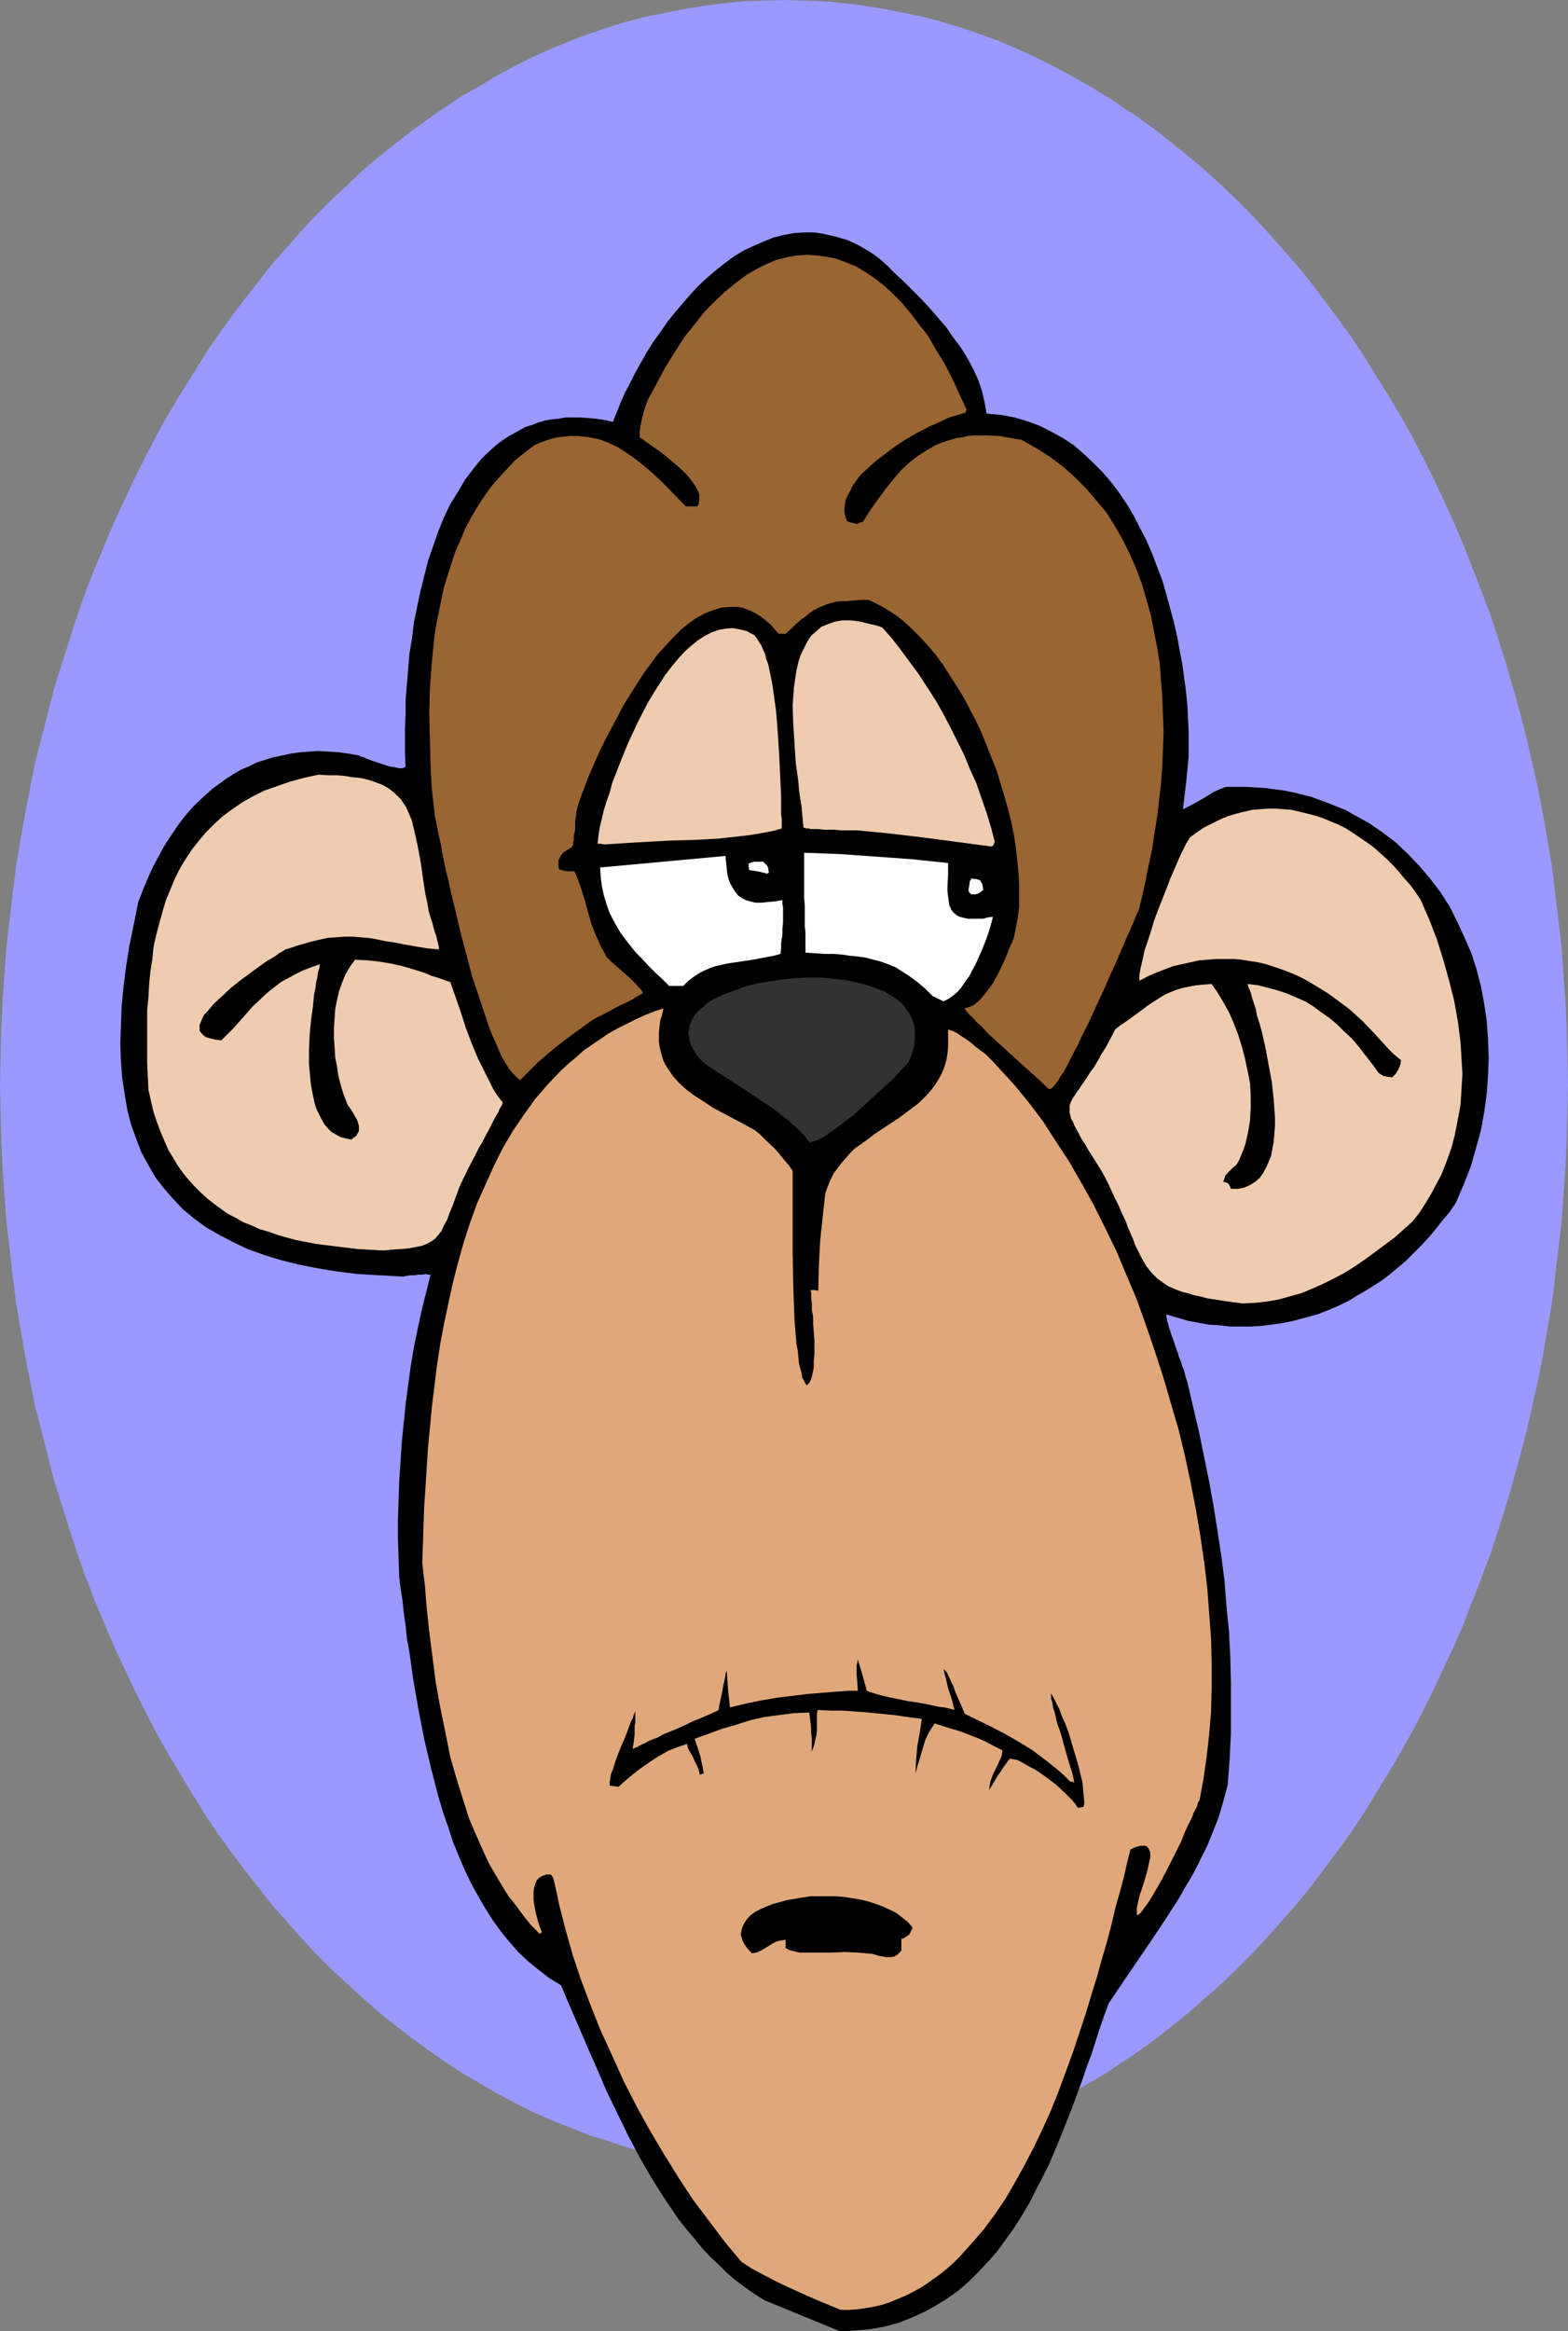 <?xml version="1.0" encoding="UTF-8" standalone="no"?>
<svg
   version="1.0"
   width="104.785mm"
   height="155.668mm"
   id="svg15"
   sodipodi:docname="Chimp - Face.wmf"
   xmlns:inkscape="http://www.inkscape.org/namespaces/inkscape"
   xmlns:sodipodi="http://sodipodi.sourceforge.net/DTD/sodipodi-0.dtd"
   xmlns="http://www.w3.org/2000/svg"
   xmlns:svg="http://www.w3.org/2000/svg">
  <rect width="100%" height="100%" fill="#808080" stroke="none"/>
  <sodipodi:namedview
     id="namedview15"
     pagecolor="#ffffff"
     bordercolor="#000000"
     borderopacity="0.25"
     inkscape:showpageshadow="2"
     inkscape:pageopacity="0.0"
     inkscape:pagecheckerboard="0"
     inkscape:deskcolor="#d1d1d1"
     inkscape:document-units="mm" />
  <defs
     id="defs1">
    <pattern
       id="WMFhbasepattern"
       patternUnits="userSpaceOnUse"
       width="6"
       height="6"
       x="0"
       y="0" />
  </defs>
  <path
     style="fill:#9999ff;fill-opacity:1;fill-rule:evenodd;stroke:none"
     d="m 198.101,0 5.009,0.162 5.171,0.162 5.009,0.485 5.009,0.646 5.009,0.808 4.847,0.97 4.847,0.97 4.847,1.293 4.847,1.454 4.686,1.616 4.847,1.778 4.524,1.939 4.686,2.101 4.524,2.262 4.524,2.424 4.524,2.585 4.363,2.585 4.363,2.909 4.363,2.909 4.201,3.07 4.04,3.232 4.201,3.393 4.04,3.393 4.04,3.717 3.878,3.717 3.878,3.878 3.716,4.04 3.716,4.201 3.716,4.201 3.555,4.363 3.393,4.525 3.393,4.525 3.393,4.686 3.232,4.848 3.07,5.009 3.07,4.848 3.07,5.171 2.908,5.171 2.747,5.333 2.747,5.494 2.585,5.494 2.585,5.656 2.424,5.656 2.262,5.817 2.262,5.817 2.262,5.979 1.939,5.979 1.939,6.14 1.777,6.14 1.777,6.302 1.616,6.302 1.454,6.302 1.454,6.464 1.293,6.625 1.131,6.464 1.131,6.787 0.808,6.625 0.808,6.787 0.808,6.787 0.485,6.787 0.485,6.948 0.323,6.948 0.162,6.948 0.162,7.11 -0.162,7.11 -0.162,6.948 -0.323,6.948 -0.485,6.948 -0.485,6.787 -0.808,6.787 -0.808,6.787 -0.808,6.787 -1.131,6.464 -1.131,6.625 -1.293,6.625 -1.454,6.464 -1.454,6.302 -1.616,6.302 -1.777,6.302 -1.777,6.14 -1.939,6.14 -1.939,5.979 -2.262,5.979 -2.262,5.817 -2.262,5.817 -2.424,5.656 -2.585,5.494 -2.585,5.494 -2.747,5.494 -2.747,5.333 -2.908,5.171 -3.07,5.171 -3.07,5.009 -3.07,5.009 -3.232,4.848 -3.393,4.686 -3.393,4.525 -3.393,4.525 -3.555,4.363 -3.716,4.201 -3.716,4.201 -3.716,4.04 -3.878,3.878 -3.878,3.717 -4.04,3.555 -4.04,3.555 -4.201,3.393 -4.04,3.232 -4.201,3.07 -4.363,2.909 -4.363,2.909 -4.363,2.585 -4.524,2.585 -4.524,2.424 -4.524,2.262 -4.686,2.101 -4.524,1.778 -4.847,1.939 -4.686,1.454 -4.847,1.616 -4.847,1.131 -4.847,1.131 -4.847,0.97 -5.009,0.808 -5.009,0.646 -5.009,0.485 -5.171,0.162 -5.009,0.162 -5.171,-0.162 -5.009,-0.162 -5.009,-0.485 -5.009,-0.646 -5.009,-0.808 -4.847,-0.97 -5.009,-1.131 -4.847,-1.131 -4.686,-1.616 -4.847,-1.454 -4.686,-1.939 -4.686,-1.778 -4.686,-2.101 -4.524,-2.262 -4.524,-2.424 -4.363,-2.585 -4.524,-2.585 -4.363,-2.909 -4.201,-2.909 -4.201,-3.07 -4.201,-3.232 -4.201,-3.393 -4.04,-3.555 -3.878,-3.555 -4.04,-3.717 -3.878,-3.878 -3.716,-4.04 -3.716,-4.201 -3.716,-4.201 -3.393,-4.363 -3.555,-4.525 -3.393,-4.525 -3.393,-4.686 -3.232,-4.848 -3.07,-5.009 -3.07,-5.009 -3.07,-5.171 -2.908,-5.171 -2.747,-5.333 -2.747,-5.494 -2.585,-5.494 -2.585,-5.494 -2.424,-5.656 -2.424,-5.817 -2.262,-5.817 -2.101,-5.979 -1.939,-5.979 -1.939,-6.14 -1.939,-6.14 -1.616,-6.302 -1.616,-6.302 L 8.887,355.016 7.594,348.552 6.302,341.927 5.171,335.302 4.04,328.838 3.232,322.051 2.424,315.264 1.616,308.477 1.131,301.691 0.646,294.742 0.323,287.794 0.162,280.845 0,273.735 l 0.162,-7.11 0.162,-6.948 0.323,-6.948 0.485,-6.948 0.485,-6.787 0.808,-6.787 0.808,-6.787 0.808,-6.625 1.131,-6.787 1.131,-6.464 1.293,-6.625 1.293,-6.464 1.616,-6.302 1.616,-6.302 1.616,-6.302 1.939,-6.14 1.939,-6.14 1.939,-5.979 2.101,-5.979 2.262,-5.817 2.424,-5.817 2.424,-5.656 2.585,-5.656 2.585,-5.494 2.747,-5.494 2.747,-5.333 2.908,-5.171 3.07,-5.171 3.07,-4.848 3.07,-5.009 3.232,-4.848 3.393,-4.686 3.393,-4.525 3.555,-4.525 3.393,-4.363 3.716,-4.201 3.716,-4.201 3.716,-4.04 3.878,-3.878 4.04,-3.717 3.878,-3.717 4.04,-3.393 4.201,-3.393 4.201,-3.232 4.201,-3.07 4.201,-2.909 4.363,-2.909 4.524,-2.585 4.363,-2.585 4.524,-2.424 4.524,-2.262 4.686,-2.101 4.686,-1.939 4.686,-1.778 4.847,-1.616 4.686,-1.454 4.847,-1.293 5.009,-0.97 4.847,-0.97 5.009,-0.808 5.009,-0.646 5.009,-0.485 5.009,-0.162 z"
     id="path1" />
  <path
     style="fill:#000000;fill-opacity:1;fill-rule:evenodd;stroke:none"
     d="m 211.997,588.353 -18.905,-7.756 -2.585,-1.616 -2.262,-1.616 -2.424,-1.778 -2.262,-1.939 -2.101,-2.101 -2.262,-2.101 -1.939,-2.101 -1.939,-2.424 -1.939,-2.262 -1.939,-2.424 -3.393,-5.009 -3.393,-5.333 -3.07,-5.332 -2.909,-5.494 -2.747,-5.656 -2.747,-5.656 -2.424,-5.656 -2.424,-5.494 -2.262,-5.332 -2.262,-5.171 -2.101,-5.009 -2.908,-1.778 -2.747,-2.101 -2.585,-2.101 -2.585,-2.424 -2.262,-2.585 -2.101,-2.585 -2.101,-2.909 -1.939,-3.07 -1.777,-3.07 -1.777,-3.232 -1.616,-3.393 -1.454,-3.393 -1.454,-3.555 -1.131,-3.555 -1.293,-3.717 -1.131,-3.717 -1.939,-7.433 -1.777,-7.595 -1.454,-7.433 -1.293,-7.433 -0.97,-6.948 -0.646,-3.555 -0.323,-3.232 -0.485,-3.393 -0.323,-3.07 -0.485,-3.07 -0.323,-2.747 -0.162,-4.686 -0.162,-4.848 v -4.848 l 0.162,-4.848 0.162,-4.848 0.323,-4.848 0.323,-5.009 0.485,-4.848 0.485,-4.848 0.646,-4.848 0.646,-4.686 0.808,-4.848 0.97,-4.686 0.97,-4.525 1.131,-4.525 1.131,-4.525 h -0.646 l -0.485,-0.162 -1.131,0.162 h -0.808 l -0.969,0.162 h -0.646 -0.646 l -0.808,0.162 -0.808,0.162 -5.817,-0.323 -5.655,-0.323 -5.171,-0.646 -5.009,-0.808 -4.847,-0.97 -4.524,-1.131 -4.201,-1.293 -4.04,-1.454 -3.716,-1.778 -3.393,-1.778 -3.393,-1.939 -3.07,-2.262 -2.747,-2.262 -2.424,-2.585 -2.424,-2.747 -2.101,-2.747 -1.777,-3.07 -1.777,-3.232 -1.293,-3.393 -1.293,-3.555 -0.969,-3.717 -0.646,-3.878 -0.646,-4.201 -0.323,-4.201 -0.162,-4.525 0.162,-4.525 0.162,-4.686 0.485,-5.009 0.646,-5.171 0.808,-5.171 1.131,-5.494 1.131,-5.656 1.777,-4.525 1.939,-4.363 2.262,-4.201 1.131,-1.939 1.293,-1.939 1.293,-1.939 1.293,-1.778 1.454,-1.778 1.454,-1.616 1.616,-1.616 1.616,-1.454 1.616,-1.454 1.777,-1.293 1.777,-1.293 1.777,-1.131 1.939,-1.131 1.939,-0.808 1.939,-0.97 2.101,-0.646 2.101,-0.646 2.262,-0.485 2.262,-0.485 2.262,-0.323 2.262,-0.162 2.424,-0.162 2.424,0.162 2.585,0.162 2.424,0.323 2.747,0.485 0.162,0.162 0.485,0.162 0.646,0.162 0.646,0.323 1.777,0.646 1.939,0.646 1.939,0.646 0.969,0.162 0.97,0.162 0.646,0.162 h 0.646 l 0.646,-0.162 0.323,-0.323 -0.162,-3.07 v -3.232 -3.393 l 0.162,-3.555 v -3.555 l 0.323,-3.878 0.323,-3.878 0.323,-3.878 0.646,-3.878 0.485,-4.04 0.808,-3.878 0.808,-3.878 0.97,-3.878 0.97,-3.878 1.293,-3.717 1.293,-3.717 1.454,-3.555 1.616,-3.393 1.939,-3.07 1.777,-3.07 2.101,-2.747 2.262,-2.747 2.424,-2.262 1.293,-1.131 1.293,-0.97 1.454,-0.97 1.454,-0.808 1.454,-0.808 1.454,-0.808 1.616,-0.485 1.616,-0.646 1.616,-0.485 1.777,-0.323 1.777,-0.162 1.777,-0.323 h 1.777 1.939 l 2.101,0.162 1.939,0.162 2.101,0.323 2.101,0.485 0.969,-2.424 0.97,-2.424 1.131,-2.585 1.293,-2.424 1.293,-2.585 1.454,-2.585 1.454,-2.585 1.616,-2.585 1.777,-2.424 1.777,-2.585 1.939,-2.424 1.939,-2.262 1.939,-2.262 2.101,-2.262 2.101,-1.939 2.262,-1.939 2.262,-1.778 2.424,-1.778 2.424,-1.454 2.424,-1.131 2.585,-1.131 2.424,-0.97 2.585,-0.646 2.585,-0.485 2.747,-0.162 h 2.585 l 2.747,0.485 2.747,0.646 2.747,0.808 2.747,1.293 2.747,1.616 1.454,0.97 1.293,0.97 1.939,1.778 1.939,1.939 2.101,1.939 2.262,2.262 2.101,2.101 2.101,2.262 2.101,2.424 2.101,2.424 1.777,2.585 1.939,2.585 1.616,2.585 1.454,2.747 1.293,2.747 0.97,2.909 0.646,2.747 0.485,2.909 1.777,0.162 1.777,0.162 3.555,0.646 3.232,0.97 3.07,1.131 2.908,1.454 2.908,1.616 2.747,1.778 2.424,2.101 2.424,2.262 2.424,2.424 2.101,2.424 2.101,2.747 1.939,2.909 1.777,2.909 1.616,3.232 1.616,3.07 1.454,3.393 1.293,3.393 1.293,3.393 0.969,3.393 0.97,3.555 0.97,3.555 0.808,3.555 0.646,3.555 0.646,3.393 0.485,3.555 0.485,3.555 0.323,3.393 0.162,3.393 0.162,3.232 v 3.07 3.07 l -0.646,6.787 -0.808,6.625 1.293,-0.646 1.293,-0.646 2.585,-1.454 2.585,-1.616 1.454,-0.646 1.616,-0.646 h 2.585 2.585 l 2.585,0.162 2.424,0.162 2.424,0.323 2.424,0.323 2.262,0.485 4.524,1.131 2.101,0.808 2.262,0.808 1.939,0.808 2.101,0.808 1.939,1.131 3.878,2.101 3.555,2.424 3.393,2.585 3.07,2.909 2.908,3.07 2.747,3.232 2.585,3.393 2.262,3.555 1.939,3.878 1.777,3.878 1.777,4.04 1.293,4.04 1.131,4.363 0.808,4.363 0.646,4.363 0.323,4.525 0.162,4.525 -0.162,4.525 -0.323,4.686 -0.646,4.686 -0.808,4.525 -1.293,4.686 -1.293,4.525 -1.777,4.525 -1.939,4.525 -1.616,2.424 -1.777,2.101 -1.777,2.262 -1.777,2.101 -1.777,1.939 -1.939,1.939 -1.939,1.939 -2.101,1.778 -1.939,1.616 -2.101,1.616 -4.363,2.747 -2.262,1.293 -2.101,1.293 -2.424,1.131 -2.262,0.97 -2.424,0.97 -2.262,0.646 -2.424,0.646 -2.424,0.646 -2.585,0.485 -2.424,0.323 -2.585,0.323 -2.585,0.162 h -2.585 -2.585 l -2.747,-0.323 -2.585,-0.162 -2.747,-0.485 -2.585,-0.485 -2.747,-0.808 -2.747,-0.808 v 0.485 l 0.162,0.646 v 0.323 l 0.162,0.485 0.162,0.485 0.162,0.808 0.323,0.808 0.323,1.131 0.485,1.293 0.485,1.454 0.646,1.778 0.323,1.131 0.485,1.131 0.323,1.131 0.485,1.131 0.323,1.454 0.485,1.454 2.908,12.443 1.293,6.302 1.293,6.302 1.131,6.302 0.969,6.14 0.97,6.302 0.808,6.302 0.485,6.302 0.646,6.464 0.323,6.302 0.162,6.464 v 6.464 6.464 l -0.323,6.625 -0.485,6.464 -1.131,4.201 -1.131,3.878 -1.454,3.717 -1.454,3.555 -1.777,3.555 -1.777,3.555 -1.939,3.232 -1.939,3.393 -4.201,6.464 -4.363,6.464 -4.524,6.625 -4.363,6.464 -1.131,3.07 -1.131,3.232 -2.101,6.625 -1.293,3.393 -1.131,3.393 -2.585,6.948 -2.747,6.948 -2.908,6.948 -1.616,3.232 -1.777,3.393 -1.616,3.232 -1.939,3.232 -1.939,3.07 -2.101,2.909 -2.101,2.909 -2.262,2.585 -2.424,2.585 -2.424,2.424 -2.585,2.262 -2.909,2.101 -2.908,1.778 -2.908,1.616 -3.232,1.454 -3.232,1.293 -3.555,0.97 -3.716,0.646 -1.777,0.162 -1.939,0.162 -1.939,0.162 z"
     id="path2" />
  <path
     style="fill:#e0a87a;fill-opacity:1;fill-rule:evenodd;stroke:none"
     d="m 212.32,583.021 -6.625,-2.747 -6.463,-2.909 -3.07,-1.454 -3.07,-1.616 -3.07,-1.616 -2.747,-1.778 -4.201,-5.009 -3.878,-5.171 -4.04,-5.333 -3.716,-5.656 -3.716,-5.979 -3.555,-5.979 -3.393,-6.14 -3.232,-6.302 -2.908,-6.464 -2.908,-6.302 -2.585,-6.464 -2.424,-6.464 -2.101,-6.302 -1.777,-6.302 -1.616,-6.302 -0.646,-3.07 -0.646,-2.909 -0.323,-0.97 -0.485,-0.646 h -1.131 l -0.97,0.323 -0.808,0.485 -0.646,0.646 -0.323,0.808 -0.323,0.97 -0.162,0.97 v 1.131 1.131 l 0.162,1.131 0.485,2.424 0.646,2.424 0.808,2.101 -0.162,0.162 h -0.162 l -0.162,0.323 -2.262,-2.262 -1.939,-2.424 -1.777,-2.424 -1.939,-2.424 -1.616,-2.585 -1.616,-2.747 -1.616,-2.747 -1.293,-2.747 -1.293,-2.909 -1.293,-2.909 -1.293,-3.07 -0.97,-3.07 -1.939,-6.14 -1.777,-6.14 -1.293,-6.464 -1.293,-6.302 -1.131,-6.302 -0.808,-6.302 -0.808,-6.302 -0.646,-5.979 -0.485,-5.979 -0.646,-5.494 0.162,-4.525 0.162,-4.686 0.162,-4.848 0.323,-4.848 0.323,-5.009 0.323,-5.009 0.485,-5.171 0.485,-5.171 0.646,-5.333 0.646,-5.171 0.808,-5.332 0.97,-5.171 1.131,-5.333 1.131,-5.171 1.293,-5.009 1.454,-5.171 1.616,-5.009 1.777,-4.848 2.101,-4.686 2.101,-4.686 2.262,-4.525 2.585,-4.363 2.747,-4.04 2.908,-4.04 3.232,-3.717 3.393,-3.555 1.777,-1.616 1.939,-1.616 1.777,-1.616 2.101,-1.454 1.939,-1.293 2.101,-1.454 2.262,-1.293 2.262,-1.131 2.262,-1.131 2.424,-1.131 2.424,-0.97 2.424,-0.808 -0.323,1.616 -0.485,1.454 -0.162,1.454 -0.162,1.454 v 1.293 1.293 l 0.162,1.131 0.323,1.293 0.323,1.131 0.323,1.131 0.485,0.97 0.646,0.97 1.293,1.939 1.454,1.616 1.939,1.778 1.939,1.454 2.262,1.454 2.424,1.616 2.424,1.293 2.747,1.454 2.747,1.454 2.908,1.616 1.131,0.97 1.131,1.131 2.585,2.424 1.131,1.293 1.131,1.454 1.293,1.454 0.97,1.454 v 11.958 4.04 4.363 l 0.162,8.888 0.162,4.363 0.162,4.201 0.323,4.04 0.162,1.778 0.323,1.778 0.162,1.616 0.162,1.616 0.323,1.293 0.323,1.131 0.162,1.131 0.485,0.808 0.323,0.646 0.323,0.485 0.323,-0.323 0.323,-0.323 0.485,-0.97 0.323,-1.293 0.323,-1.616 v -1.616 l 0.162,-1.778 v -3.717 l -0.323,-3.878 v -1.778 l -0.323,-1.778 v -1.616 l -0.162,-1.293 v -1.293 l -0.162,-0.808 h 0.97 l 0.97,0.162 0.162,-6.464 0.323,-6.14 0.646,-6.14 0.646,-5.817 0.646,-1.778 0.646,-1.616 0.808,-1.616 0.97,-1.293 0.97,-1.293 1.131,-1.293 1.131,-1.293 1.131,-1.131 2.747,-1.939 2.585,-1.939 2.908,-1.939 2.747,-1.778 2.585,-1.939 2.585,-1.939 1.131,-1.131 1.131,-1.131 0.969,-1.131 0.97,-1.293 0.808,-1.293 0.808,-1.454 0.646,-1.616 0.485,-1.616 0.323,-1.778 0.162,-1.939 v -2.101 -2.101 l 0.969,0.323 1.131,0.485 1.131,0.808 1.293,0.808 1.293,0.97 1.131,0.97 1.293,0.97 1.131,0.808 1.939,1.939 1.777,1.939 3.716,4.04 3.555,4.363 3.555,4.686 3.232,5.009 3.393,5.171 3.07,5.332 3.07,5.494 2.908,5.817 2.908,5.979 2.585,6.14 2.585,6.14 2.262,6.302 2.262,6.625 2.101,6.464 1.939,6.625 1.939,6.625 1.616,6.625 1.454,6.787 1.293,6.625 1.131,6.625 0.969,6.625 0.808,6.625 0.485,6.464 0.485,6.464 0.162,6.302 v 6.14 l -0.162,6.14 -0.485,5.817 -0.646,5.656 -0.808,5.656 -0.97,5.171 -0.323,0.485 -0.162,0.485 -0.162,0.646 -0.808,1.454 -0.323,0.97 -0.97,1.939 -0.969,2.101 -0.97,2.424 -2.424,4.848 -2.424,4.686 -1.293,2.262 -1.131,1.939 -1.131,1.778 -0.485,0.646 -0.485,0.646 -0.485,0.646 -0.323,0.485 -0.485,0.323 -0.323,0.323 -0.162,-0.485 v -0.323 -0.646 -0.485 l 0.323,-1.454 0.323,-1.454 1.131,-3.393 0.97,-3.393 0.323,-1.616 0.323,-1.454 v -1.293 l -0.162,-0.323 -0.162,-0.485 -0.323,-0.323 -0.162,-0.323 -0.485,-0.162 h -0.485 -0.646 l -0.646,0.162 -0.97,0.323 -0.97,0.485 -0.808,3.232 -0.808,3.555 -0.97,3.717 -1.131,3.878 -0.97,4.201 -1.131,4.363 -1.293,4.363 -1.293,4.686 -1.454,4.686 -1.454,4.848 -1.616,4.848 -1.616,4.848 -1.777,4.848 -1.777,4.848 -1.939,4.848 -2.101,4.686 -2.262,4.686 -2.262,4.363 -2.424,4.363 -2.424,4.201 -2.747,4.04 -2.747,3.717 -3.07,3.555 -3.07,3.393 -1.454,1.454 -1.616,1.454 -1.777,1.454 -1.616,1.131 -1.777,1.293 -1.777,1.131 -1.777,0.97 -1.939,0.97 -1.939,0.808 -1.939,0.808 -1.939,0.646 -2.101,0.485 -1.939,0.323 -2.101,0.323 -2.262,0.162 z"
     id="path3" />
  <path
     style="fill:#000000;fill-opacity:1;fill-rule:evenodd;stroke:none"
     d="m 223.792,493.984 -1.777,-0.323 -1.616,-0.485 -1.777,-0.162 -1.777,-0.162 -3.555,-0.162 -3.393,0.162 h -1.777 -4.686 -1.454 l -1.293,-0.323 -1.293,-0.323 -0.97,-0.485 v -2.101 l -1.293,0.162 -1.131,0.323 -0.97,0.485 -0.97,0.646 -1.939,1.131 -1.131,0.485 -1.131,0.162 -1.131,-1.293 -0.808,-1.131 -0.485,-1.131 -0.323,-1.131 0.162,-1.131 0.323,-0.97 0.485,-0.97 0.646,-0.97 0.969,-0.97 1.131,-0.808 1.293,-0.646 1.454,-0.646 1.616,-0.646 1.777,-0.485 1.777,-0.485 1.939,-0.323 1.939,-0.323 2.101,-0.323 h 1.939 2.262 2.101 l 2.101,0.162 2.101,0.323 1.939,0.323 2.101,0.485 1.939,0.646 1.777,0.646 1.777,0.808 1.616,0.808 1.454,1.131 1.454,1.131 1.131,1.293 v 0.485 l -0.323,0.485 -0.162,0.485 -0.323,0.485 -0.485,0.323 -0.485,0.323 -0.485,0.323 h -0.485 v 3.07 l -0.485,0.485 -0.485,0.485 -0.485,0.323 -0.323,0.162 -0.808,0.162 h -0.646 z"
     id="path4" />
  <path
     style="fill:#000000;fill-opacity:1;fill-rule:evenodd;stroke:none"
     d="m 272.267,456.333 -0.646,-0.97 -0.808,-0.97 -0.969,-0.97 -0.97,-0.97 -2.262,-2.101 -2.585,-1.939 -2.585,-1.778 -1.293,-0.646 -1.131,-0.646 -1.131,-0.646 -0.969,-0.485 -0.97,-0.162 -0.808,-0.162 -0.485,0.485 -0.323,0.485 -0.485,0.646 -0.485,0.646 -0.485,0.808 -0.323,0.485 -0.485,0.646 -0.485,0.808 -0.485,0.808 -0.646,1.131 -0.646,0.97 0.162,-1.293 0.323,-1.293 0.485,-1.293 0.646,-1.293 1.131,-2.424 0.485,-1.131 0.162,-1.293 -2.262,-1.131 -2.101,-1.131 -2.262,-0.97 -2.101,-0.808 -2.101,-0.808 -2.262,-0.646 -4.04,-1.293 -0.97,1.454 -0.808,1.454 -0.646,1.454 -0.485,1.616 -0.97,3.232 -0.485,1.616 -0.485,1.778 0.162,-3.555 0.323,-3.393 0.646,-3.555 0.485,-3.232 -3.555,-0.485 -3.393,-0.485 -3.232,-0.323 -3.232,-0.323 -6.463,-0.485 h -3.232 l -3.232,-0.162 -0.162,1.131 v 1.293 2.747 l -0.162,1.293 -0.323,1.454 -0.323,1.293 -0.485,1.293 v -1.131 -0.808 -1.616 l -0.162,-1.131 v -0.97 l -0.162,-1.778 -0.162,-1.131 -0.162,-1.293 -3.878,0.162 -3.716,0.485 -3.716,0.485 -3.555,0.808 -3.555,1.131 -3.393,0.97 -3.555,1.293 -3.555,1.293 0.323,1.131 0.323,0.808 0.485,1.616 0.323,0.808 0.162,1.131 0.162,0.646 0.162,0.808 0.162,0.808 0.162,0.97 -0.485,0.162 -0.485,0.162 -0.323,-1.293 -0.485,-1.131 -0.485,-0.97 -0.485,-1.131 -0.485,-0.808 -0.485,-0.808 -0.323,-0.808 -0.162,-0.808 -2.424,0.808 -2.424,0.97 -2.262,1.293 -2.262,1.454 -2.101,1.454 -2.101,1.616 -1.939,1.616 -1.777,1.616 -2.262,-0.323 v -0.808 l 0.162,-0.97 0.162,-1.131 0.485,-1.131 0.808,-2.585 1.131,-2.909 1.131,-2.585 0.97,-2.585 0.485,-1.293 0.485,-0.97 0.323,-0.97 0.323,-0.808 v 1.131 1.778 l -0.162,0.808 v 1.131 0.97 l -0.162,1.616 -0.162,0.97 -0.162,1.131 0.646,-0.323 0.485,-0.162 0.485,-0.323 0.646,-0.323 0.808,-0.323 0.808,-0.485 1.131,-0.485 1.293,-0.485 1.454,-0.808 1.616,-0.646 1.939,-0.808 2.101,-0.97 2.424,-1.131 1.293,-0.485 1.454,-0.646 1.454,-0.646 1.454,-0.646 0.162,-0.162 0.162,-0.485 v -0.485 l 0.162,-0.646 0.323,-1.454 0.323,-1.616 0.323,-1.778 0.323,-1.454 0.162,-0.646 v -0.485 l 0.162,-0.485 0.162,-0.323 0.323,4.686 0.485,4.525 4.04,-0.97 3.878,-0.808 3.878,-0.646 3.878,-0.485 3.878,-0.485 4.04,-0.323 4.201,-0.323 2.262,-0.162 h 2.262 l -0.162,-2.262 -0.162,-2.101 v -0.97 -0.97 l 0.162,-0.808 0.162,-0.808 1.131,3.878 1.131,4.04 0.808,0.323 0.969,0.323 1.131,0.323 1.293,0.323 1.293,0.323 1.616,0.323 3.07,0.646 3.232,0.485 3.232,0.646 1.454,0.323 1.454,0.162 1.454,0.323 1.131,0.323 -0.323,-1.293 -0.323,-1.293 -0.969,-2.909 -0.323,-1.454 -0.323,-1.293 -0.323,-1.131 -0.162,-0.97 0.646,0.646 0.323,0.485 0.162,0.485 0.323,0.485 0.162,0.485 0.323,0.808 0.485,0.808 0.323,0.97 0.485,1.293 0.646,1.454 0.646,1.454 0.808,1.939 6.948,3.393 3.393,1.778 3.393,1.939 3.393,2.101 3.232,2.424 3.232,2.585 1.616,1.454 1.454,1.454 h 0.485 l 0.485,0.323 -0.162,-1.131 -0.323,-1.454 -0.485,-1.454 -0.485,-1.616 -0.97,-3.393 -0.97,-3.555 -0.646,-1.778 -0.485,-1.616 -0.323,-1.616 -0.485,-1.454 -0.162,-1.131 -0.323,-1.131 v -0.808 -0.485 l 0.646,1.131 0.646,1.293 0.808,1.616 0.646,1.778 0.808,1.778 0.808,2.101 1.293,4.363 1.293,4.363 0.485,2.101 0.485,1.939 0.162,1.778 0.162,1.778 0.162,1.454 -0.162,1.131 -0.646,0.162 z"
     id="path5" />
  <path
     style="fill:#efccaf;fill-opacity:1;fill-rule:evenodd;stroke:none"
     d="m 313.956,329 -2.585,-0.323 -2.262,-0.323 -2.101,-0.323 -2.101,-0.323 -1.777,-0.485 -1.616,-0.323 -1.454,-0.485 -1.454,-0.323 -1.293,-0.485 -1.131,-0.485 -1.131,-0.485 -0.969,-0.646 -1.777,-1.293 -1.454,-1.454 -1.293,-1.616 -1.131,-1.939 -1.131,-2.262 -0.646,-1.293 -0.485,-1.454 -0.323,-0.646 -0.323,-0.808 -0.646,-1.454 -0.646,-1.778 -0.808,-1.616 -0.808,-1.939 -0.969,-1.939 -0.97,-2.101 -0.97,-2.101 -1.293,-2.424 -1.293,-2.101 -1.131,-1.778 -1.131,-1.778 -0.808,-1.454 -0.97,-1.454 -0.646,-1.293 -0.646,-1.131 -0.485,-0.97 -0.323,-0.808 -0.485,-0.808 -0.162,-0.808 -0.162,-0.646 v -0.646 -0.646 -0.646 l 0.485,-1.131 0.323,-0.646 0.485,-0.646 0.485,-0.808 0.646,-0.808 0.485,-0.808 0.808,-1.131 0.646,-0.97 0.808,-1.293 0.97,-1.293 0.97,-1.616 0.969,-1.778 1.131,-1.778 1.131,-2.101 1.131,-2.262 1.454,-1.131 1.454,-0.97 2.908,-2.101 2.585,-1.939 2.747,-1.778 1.293,-0.808 1.454,-0.646 1.616,-0.646 1.616,-0.485 1.616,-0.323 1.777,-0.323 1.777,-0.162 2.101,-0.162 1.454,2.101 1.454,2.424 1.454,2.585 1.131,2.585 1.131,2.909 0.969,3.07 0.808,3.07 0.646,3.07 0.646,3.232 0.162,3.07 v 3.232 l -0.162,3.07 -0.485,2.909 -0.646,2.909 -0.485,1.454 -1.131,2.747 -0.646,1.131 -1.131,0.97 -0.97,0.97 -0.808,0.97 -0.162,0.646 -0.323,0.808 0.646,0.162 0.485,0.162 0.323,0.323 0.162,0.323 0.162,0.323 0.162,0.485 h 1.777 l 1.616,-0.323 1.454,-0.646 1.293,-0.808 1.131,-0.97 0.808,-1.131 0.808,-1.454 0.646,-1.454 0.646,-1.616 0.323,-1.778 0.323,-1.778 0.162,-1.939 0.162,-2.101 v -2.101 l -0.162,-2.101 -0.162,-2.262 -0.485,-4.525 -0.808,-4.363 -0.808,-4.363 -0.97,-4.201 -0.485,-1.778 -0.646,-1.939 -0.323,-1.778 -0.485,-1.454 -0.485,-1.454 -0.323,-1.293 -0.485,-1.131 -0.323,-0.97 2.747,0.323 2.424,0.646 2.424,0.646 2.424,0.808 2.262,0.97 2.262,0.97 2.101,1.293 1.939,1.454 2.101,1.454 1.939,1.616 1.777,1.778 1.939,1.778 1.777,2.101 1.616,2.101 1.777,2.262 1.616,2.262 0.485,0.323 0.323,0.162 0.485,0.323 h 0.485 l 0.323,0.162 h 0.646 l 0.646,0.162 0.969,-0.97 0.646,-1.131 0.485,-1.131 0.162,-1.131 -1.777,-1.454 -1.454,-1.454 -3.232,-3.555 -3.232,-3.393 -3.393,-3.07 -3.716,-2.747 -1.777,-1.293 -3.716,-2.262 -1.939,-1.131 -1.939,-0.97 -1.939,-0.808 -2.101,-0.808 -1.939,-0.646 -1.939,-0.646 -2.101,-0.485 -2.101,-0.323 -2.101,-0.323 -2.101,-0.162 h -2.101 -2.101 l -2.101,0.162 -2.101,0.162 -2.262,0.485 -2.101,0.485 -2.262,0.485 -2.101,0.808 -2.101,0.808 -2.262,0.97 -2.101,1.131 v -0.646 -0.808 l 0.323,-1.778 0.485,-2.101 0.485,-2.262 0.808,-2.424 0.808,-2.424 0.808,-2.747 0.97,-2.585 2.101,-5.333 0.97,-2.585 1.131,-2.585 0.97,-2.262 0.97,-2.101 0.969,-1.939 0.97,-1.616 1.777,-1.293 1.939,-1.293 1.939,-0.97 1.939,-0.97 1.939,-0.808 2.101,-0.646 1.939,-0.485 2.101,-0.485 1.939,-0.162 2.101,-0.162 h 1.939 l 2.101,0.162 1.939,0.162 2.101,0.485 1.939,0.485 1.939,0.485 1.939,0.646 1.939,0.808 1.939,0.808 1.939,0.97 1.777,1.131 3.555,2.424 1.777,1.293 1.616,1.454 1.616,1.454 1.616,1.616 1.454,1.616 1.454,1.778 1.454,1.616 1.293,1.778 1.293,1.939 2.101,4.848 1.939,5.009 1.616,5.171 1.454,5.171 1.293,5.171 0.97,5.332 0.646,5.171 0.162,2.585 0.162,2.747 0.162,2.585 -0.162,2.585 -0.162,2.747 -0.162,2.585 -0.485,2.585 -0.485,2.585 -0.485,2.424 -0.646,2.585 -0.808,2.424 -0.97,2.585 -0.969,2.424 -1.293,2.424 -1.293,2.424 -1.454,2.424 -1.454,2.262 -1.777,2.262 -4.524,4.04 -5.009,3.717 -2.424,1.778 -2.585,1.778 -2.585,1.616 -2.747,1.454 -2.585,1.293 -2.908,1.293 -2.747,1.131 -2.908,0.808 -2.908,0.808 -2.909,0.485 -2.908,0.323 z"
     id="path6" />
  <path
     style="fill:#efccaf;fill-opacity:1;fill-rule:evenodd;stroke:none"
     d="m 96.142,315.587 -5.817,-0.323 -5.332,-0.646 -5.171,-0.646 -5.009,-0.97 -2.424,-0.646 -2.262,-0.646 -2.262,-0.808 -2.262,-0.646 -2.101,-0.97 -2.101,-0.808 -1.939,-1.131 -1.939,-0.97 -1.777,-1.293 -1.777,-1.293 -1.616,-1.293 -1.616,-1.454 -1.616,-1.616 -1.454,-1.616 -1.454,-1.778 -1.293,-1.778 -1.131,-1.939 -1.293,-2.101 -0.969,-2.262 -0.969,-2.262 -0.969,-2.585 -0.808,-2.424 -0.646,-2.747 -0.646,-2.909 -0.323,-6.787 v -6.625 -6.625 l 0.323,-3.232 0.162,-3.232 0.323,-3.232 0.485,-3.07 0.323,-3.232 0.646,-2.909 0.808,-3.07 0.808,-2.909 0.808,-2.747 1.131,-2.747 1.131,-2.747 1.293,-2.585 1.454,-2.424 1.616,-2.424 1.777,-2.262 1.777,-2.101 2.101,-2.101 2.101,-1.939 2.424,-1.778 2.585,-1.778 2.585,-1.454 2.908,-1.454 3.232,-1.131 3.232,-1.131 3.555,-0.97 3.716,-0.808 2.424,0.162 h 2.262 l 1.939,0.162 1.939,0.323 1.777,0.162 1.616,0.323 1.616,0.485 1.293,0.485 1.293,0.485 1.131,0.646 0.969,0.646 0.969,0.808 0.808,0.808 0.808,0.808 0.646,0.97 0.646,0.97 0.485,1.131 0.485,1.131 0.485,1.131 0.323,1.454 0.646,2.747 0.646,3.07 0.646,3.555 0.485,3.555 0.323,2.101 0.323,2.101 0.485,2.101 0.323,2.101 0.485,1.616 0.485,1.454 0.323,1.293 0.323,1.131 0.323,0.808 0.162,0.808 0.162,0.646 0.162,0.485 v 0.323 l 0.162,0.323 v 0.485 0.162 l -0.162,0.162 -3.07,-0.323 -2.908,-0.485 -2.747,-0.485 -2.424,-0.485 -2.262,-0.323 -2.262,-0.485 -1.939,-0.323 -2.101,-0.162 -1.939,-0.162 h -1.939 l -2.101,0.162 -2.262,0.162 -2.262,0.485 -2.585,0.646 -2.747,0.808 -1.454,0.485 -1.616,0.485 -0.485,0.323 -0.485,0.323 -0.646,0.323 -0.808,0.646 -0.808,0.485 -1.131,0.646 -0.969,0.646 -1.131,0.808 -2.424,1.778 -2.424,1.778 -2.424,1.939 -2.262,2.101 -2.101,1.939 -0.808,0.97 -0.808,0.97 -0.808,0.808 -0.485,0.97 -0.323,0.808 -0.323,0.808 v 0.808 0.646 l 0.485,0.646 0.485,0.485 0.646,0.485 1.131,0.323 1.293,0.323 1.454,0.162 2.908,-2.909 2.585,-2.909 2.424,-2.747 2.747,-2.585 1.454,-1.293 1.454,-1.131 1.454,-1.131 1.777,-0.97 1.777,-0.97 1.939,-0.97 2.101,-0.808 2.262,-0.808 -0.162,1.131 -0.323,0.97 -0.162,1.293 -0.323,1.293 -0.162,1.454 -0.323,1.454 -0.323,3.232 -0.485,3.555 -0.323,3.555 -0.162,3.555 v 3.717 l 0.323,3.555 0.162,1.616 0.323,1.778 0.323,1.616 0.323,1.454 0.485,1.454 0.646,1.293 0.646,1.293 0.646,1.131 0.969,1.131 0.808,0.808 1.131,0.646 1.131,0.646 1.293,0.323 1.454,0.323 0.646,-0.485 0.646,-0.485 0.323,-0.646 0.323,-0.485 v -0.646 -0.646 l -0.162,-0.646 -0.162,-0.646 -0.808,-1.454 -0.646,-1.131 -0.808,-1.131 -0.323,-0.485 -0.162,-0.485 -0.808,-2.101 -0.646,-2.101 -0.646,-2.424 -0.323,-2.262 -0.485,-2.424 -0.162,-2.585 -0.162,-2.424 v -2.424 l 0.162,-2.424 0.162,-2.424 0.485,-2.424 0.485,-2.101 0.808,-2.262 0.808,-1.939 1.131,-1.939 1.293,-1.778 3.232,0.162 2.908,0.323 2.908,0.485 2.908,0.646 2.747,0.808 3.07,0.97 1.454,0.646 1.616,0.485 3.232,1.131 1.293,3.717 1.293,3.717 1.293,4.04 1.454,3.878 1.616,3.878 1.939,3.878 1.939,3.878 1.131,1.778 1.293,1.616 -0.162,0.485 -0.162,0.323 -0.485,0.808 -0.323,0.808 -0.485,0.808 -0.646,1.131 -0.646,1.293 -0.646,1.293 -0.808,1.454 -0.808,1.616 -0.97,1.616 -0.808,1.616 -1.939,3.717 -1.939,4.04 -0.485,1.293 -0.485,1.293 -0.808,2.262 -0.808,1.939 -0.646,1.778 -0.808,1.454 -0.646,1.454 -0.808,0.97 -0.808,0.97 -0.97,0.646 -1.131,0.646 -1.293,0.485 -1.616,0.323 -1.777,0.323 -1.939,0.162 -2.424,0.162 -1.293,0.162 z"
     id="path7" />
  <path
     style="fill:#323232;fill-opacity:1;fill-rule:evenodd;stroke:none"
     d="m 204.402,288.279 -1.131,-1.454 -1.293,-1.454 -1.454,-1.293 -1.616,-1.454 -1.777,-1.293 -1.777,-1.454 -3.878,-2.585 -3.878,-2.585 -3.716,-2.424 -1.777,-1.131 -0.808,-0.485 -0.97,-0.646 -1.454,-0.97 -1.454,-1.131 -0.97,-0.97 -0.808,-1.131 -0.646,-1.131 -0.485,-0.97 -0.323,-0.97 -0.162,-0.97 -0.162,-0.97 0.162,-0.97 0.162,-0.97 0.323,-0.808 0.323,-0.808 0.485,-0.808 0.646,-0.808 0.808,-0.808 0.808,-0.646 0.808,-0.808 0.97,-0.646 1.131,-0.646 2.424,-1.131 2.585,-0.97 2.747,-0.97 3.07,-0.808 3.07,-0.485 3.232,-0.485 3.232,-0.323 3.232,-0.162 h 3.393 l 3.232,0.323 3.07,0.323 2.908,0.646 2.908,0.808 2.585,0.97 1.293,0.485 2.101,1.293 0.97,0.646 0.969,0.808 0.808,0.808 0.646,0.97 0.646,0.808 0.485,0.97 0.485,1.131 0.323,1.131 0.162,1.131 v 1.131 1.293 l -0.162,1.454 -0.323,1.293 -0.485,1.454 -0.646,1.454 -0.323,0.485 -0.969,0.97 -0.646,0.646 -1.293,1.454 -1.454,1.454 -1.777,1.616 -1.777,1.616 -3.716,3.393 -1.939,1.778 -1.939,1.454 -1.939,1.454 -1.777,1.293 -1.616,1.131 -0.808,0.485 -0.808,0.323 -0.646,0.323 -0.485,0.162 -0.646,0.162 z"
     id="path8" />
  <path
     style="fill:#996532;fill-opacity:1;fill-rule:evenodd;stroke:none"
     d="m 264.834,274.866 -0.323,-0.323 -0.485,-0.485 -0.485,-0.485 -0.485,-0.485 -1.293,-1.131 -1.616,-1.454 -1.616,-1.454 -1.777,-1.616 -3.716,-3.393 -1.777,-1.616 -1.777,-1.616 -1.454,-1.616 -1.454,-1.293 -1.131,-1.293 -0.646,-0.485 -0.323,-0.485 -0.323,-0.323 -0.323,-0.485 -0.162,-0.162 v -0.162 l 1.131,-0.323 1.131,-0.485 0.97,-0.808 0.97,-0.97 0.969,-1.131 0.97,-1.293 0.97,-1.293 0.808,-1.454 1.454,-2.909 1.293,-2.909 0.485,-1.293 0.485,-1.131 0.323,-0.646 0.162,-0.485 0.323,-0.808 0.485,-2.424 0.485,-2.585 0.323,-2.585 v -2.909 -2.909 l -0.162,-2.909 -0.323,-3.07 -0.323,-3.07 -0.485,-3.232 -0.646,-3.232 -0.808,-3.232 -0.97,-3.393 -0.97,-3.232 -0.97,-3.232 -1.293,-3.232 -1.293,-3.232 -1.293,-3.232 -1.454,-3.07 -1.616,-3.07 -1.454,-2.747 -1.777,-2.909 -1.777,-2.747 -1.777,-2.747 -1.777,-2.424 -1.939,-2.262 -2.101,-2.262 -1.939,-1.939 -2.101,-1.939 -2.101,-1.616 -2.262,-1.454 -2.101,-1.131 -2.262,-1.131 h -1.939 l -1.939,0.162 -1.616,0.162 h -1.454 l -1.454,0.162 -1.131,0.323 -1.131,0.323 -2.262,0.97 -0.969,0.485 -1.131,0.808 -0.97,0.808 -1.131,0.808 -1.293,1.131 -1.131,1.131 -1.454,1.293 h -1.777 l -0.97,-1.131 -0.97,-1.131 -1.131,-0.97 -0.969,-0.808 -0.97,-0.646 -1.131,-0.646 -0.97,-0.485 -2.101,-0.808 -1.131,-0.162 h -0.969 -0.97 l -2.101,0.162 -2.101,0.646 -2.101,0.808 -2.101,1.131 -2.101,1.454 -1.939,1.616 -1.939,1.939 -1.939,2.101 -1.939,2.101 -1.777,2.424 -1.777,2.424 -1.777,2.747 -1.616,2.585 -1.616,2.585 -2.908,5.494 -1.454,2.747 -1.293,2.585 -1.131,2.424 -1.131,2.585 -0.969,2.262 -0.808,2.101 -0.808,2.101 -0.646,1.778 -0.485,1.616 -0.323,1.293 -0.162,1.454 -0.162,1.131 v 1.131 0.808 l -0.162,0.808 -0.162,0.646 v 0.646 0.485 l -0.162,0.646 v 0.485 l -0.323,0.646 -0.97,0.646 -0.808,0.485 -0.485,0.323 -0.485,0.646 -0.323,0.646 -0.323,0.646 v 0.97 0.646 l 0.162,0.646 0.646,0.162 0.485,0.162 0.808,0.162 h 0.808 1.131 l 0.485,1.131 0.485,1.131 0.808,2.424 0.808,2.585 0.808,2.909 0.808,2.909 1.131,2.909 1.293,2.909 0.808,1.454 0.808,1.454 0.485,0.323 0.323,0.485 1.131,0.97 1.293,1.131 2.747,2.424 1.293,1.293 0.97,1.131 0.485,0.485 0.323,0.646 -0.162,0.162 -0.323,0.162 -0.323,0.162 -0.485,0.323 -0.646,0.323 -0.646,0.485 -1.616,0.808 -1.777,0.808 -2.101,1.131 -2.101,1.131 -2.262,1.131 -2.747,1.939 -2.424,1.778 -2.424,1.778 -2.262,1.778 -2.101,1.778 -2.262,1.939 -2.101,2.101 -2.262,2.262 -0.808,-0.646 -0.97,-0.97 -0.97,-1.131 -0.808,-1.293 -0.97,-1.616 -0.808,-1.778 -0.808,-1.939 -0.97,-2.101 -0.808,-2.101 -0.808,-2.424 -0.808,-2.424 -0.808,-2.424 -1.777,-5.333 -1.454,-5.494 -1.454,-5.494 -1.293,-5.494 -1.293,-5.333 -0.485,-2.424 -0.646,-2.424 -0.485,-2.424 -0.485,-2.262 -0.323,-2.101 -0.485,-1.939 -0.323,-1.778 -0.323,-1.616 -0.323,-1.454 -0.162,-1.293 -0.646,-5.817 -0.323,-6.14 -0.162,-6.302 -0.162,-6.464 0.162,-6.464 0.485,-6.464 0.646,-6.464 0.485,-3.232 0.646,-3.07 0.646,-3.232 0.646,-3.07 0.97,-3.07 0.969,-3.07 0.97,-2.909 1.293,-2.909 1.131,-2.747 1.454,-2.747 1.616,-2.747 1.616,-2.424 1.777,-2.585 1.939,-2.262 2.101,-2.262 2.101,-2.262 2.424,-1.939 2.585,-1.939 1.454,-0.646 1.454,-0.485 1.454,-0.485 1.454,-0.323 1.454,-0.162 1.293,-0.162 h 1.293 1.293 l 2.585,0.323 2.424,0.485 2.262,0.808 2.424,1.131 2.262,1.454 2.101,1.454 2.262,1.778 2.101,1.778 2.101,1.939 2.101,2.101 4.363,4.525 h 2.908 l 0.323,-0.646 0.162,-0.646 v -0.646 -0.646 -0.646 l -0.323,-0.646 -0.646,-1.293 -0.97,-1.293 -1.131,-1.454 -1.293,-1.293 -1.454,-1.293 -2.908,-2.424 -1.454,-1.131 -1.454,-0.97 -1.131,-0.808 -1.131,-0.808 -0.323,-0.323 -0.323,-0.162 -0.323,-0.162 -0.162,-0.162 v -1.454 l 0.162,-1.293 0.485,-2.262 0.646,-2.424 0.808,-2.101 1.131,-2.101 2.262,-4.201 1.131,-2.101 2.424,-3.878 2.424,-3.717 2.585,-3.232 2.424,-3.07 2.585,-2.585 2.585,-2.424 2.585,-2.101 2.585,-1.939 2.424,-1.454 2.585,-1.293 2.585,-1.131 2.585,-0.646 2.585,-0.485 2.585,-0.162 2.424,0.162 2.585,0.323 2.424,0.485 2.585,0.97 2.424,0.97 2.424,1.454 2.424,1.616 2.262,1.778 2.262,2.101 2.262,2.262 2.262,2.747 2.101,2.747 2.262,2.909 1.939,3.393 2.101,3.393 1.939,3.717 1.777,3.878 1.939,4.201 -0.162,0.323 -0.162,0.485 -0.808,0.162 -0.97,0.323 -1.131,0.323 -1.131,0.323 -2.424,1.131 -2.585,1.131 -2.747,1.454 -2.909,1.616 -2.747,1.778 -2.585,1.939 -2.585,1.939 -2.262,2.101 -1.131,0.97 -0.969,1.131 -0.808,1.131 -0.808,1.131 -0.485,1.131 -0.646,1.131 -0.485,1.131 -0.162,0.97 -0.162,1.131 v 1.131 l 0.323,1.131 0.323,0.97 0.808,0.323 0.97,0.162 0.323,0.162 h 0.646 l 0.646,-0.323 0.646,-0.162 1.939,-3.07 1.939,-2.747 1.939,-2.585 1.939,-2.424 1.939,-2.262 2.101,-1.939 2.101,-1.616 2.262,-1.454 2.262,-1.293 2.585,-0.97 2.747,-0.808 1.293,-0.162 1.454,-0.323 1.616,-0.162 h 1.454 1.616 l 3.393,0.162 1.777,0.323 1.777,0.323 1.939,0.323 3.716,2.101 3.555,2.262 3.232,2.424 3.07,2.747 2.747,2.747 2.585,3.07 2.585,3.07 2.101,3.393 1.939,3.393 1.777,3.555 1.616,3.717 1.454,3.878 1.131,3.878 1.131,4.04 0.808,4.04 0.808,4.201 0.646,4.04 0.323,4.363 0.323,4.201 0.162,4.201 0.162,4.363 -0.162,4.363 -0.162,4.201 -0.323,4.363 -0.485,4.201 -0.485,4.201 -0.646,4.04 -0.646,4.201 -0.808,3.878 -0.808,4.04 -0.808,3.717 -0.97,3.878 -0.162,0.323 -0.323,0.646 -0.323,0.808 -0.485,1.131 -0.485,1.131 -0.646,1.454 -0.646,1.454 -0.646,1.616 -0.808,1.778 -0.808,1.939 -1.777,3.878 -1.777,4.04 -1.939,4.201 -1.939,4.201 -1.939,3.878 -0.808,1.778 -0.97,1.778 -0.808,1.616 -0.808,1.616 -0.808,1.454 -0.808,1.131 -0.646,1.131 -0.646,0.808 -0.485,0.646 -0.485,0.485 -0.485,0.162 z"
     id="path9" />
  <path
     style="fill:#ffffff;fill-opacity:1;fill-rule:evenodd;stroke:none"
     d="m 238.335,252.729 -2.747,-1.293 -1.939,-1.939 -1.939,-1.616 -1.939,-1.454 -1.777,-1.131 -1.777,-1.131 -1.939,-0.808 -1.777,-0.646 -1.939,-0.485 -1.777,-0.485 -2.101,-0.323 -1.939,-0.162 -2.101,-0.323 -2.101,-0.162 h -2.262 l -2.424,-0.162 -2.424,-0.162 v -1.778 -1.778 -1.616 l -0.162,-1.454 v -1.454 -1.293 -1.293 -1.131 l -0.162,-1.939 v -1.778 -2.747 -1.131 -2.585 -1.454 -1.778 l 8.887,0.323 9.049,0.646 9.049,0.646 9.372,0.97 v 2.909 l -0.162,2.909 v 1.293 l 0.162,1.293 0.162,1.293 0.162,0.97 0.485,1.131 0.646,0.808 0.808,0.646 0.646,0.323 0.646,0.162 0.646,0.162 0.808,0.162 h 0.808 1.939 1.131 l 1.131,-0.323 1.293,-0.162 -0.323,1.293 -0.323,1.293 -0.485,1.454 -0.485,1.454 -1.293,3.232 -1.454,3.232 -0.808,1.454 -0.808,1.616 -0.97,1.293 -0.969,1.454 -0.97,1.131 -1.131,0.97 -1.131,0.808 z"
     id="path10" />
  <path
     style="fill:#ffffff;fill-opacity:1;fill-rule:evenodd;stroke:none"
     d="m 169.016,248.85 -1.777,-1.778 -1.777,-1.616 -1.777,-1.778 -1.454,-1.616 -1.616,-1.616 -1.293,-1.616 -1.293,-1.616 -1.293,-1.778 -0.97,-1.616 -0.969,-1.778 -0.97,-1.939 -0.646,-1.939 -0.646,-2.101 -0.485,-2.262 -0.323,-2.424 -0.162,-2.424 31.67,-2.909 0.162,1.616 0.162,1.616 0.162,1.454 0.323,1.293 0.485,1.131 0.646,1.131 0.646,0.97 0.646,0.808 0.969,0.646 0.97,0.485 1.131,0.323 1.293,0.323 h 1.454 l 1.616,-0.162 1.777,-0.162 1.939,-0.323 v 0.97 l 0.162,0.808 v 4.04 l -0.162,1.293 v 0.808 0.97 l -0.162,0.808 -0.162,1.293 v 1.131 l -0.162,1.454 -1.777,0.485 -1.777,0.323 -3.393,0.646 -3.232,0.485 -3.232,0.485 -2.908,0.646 -1.454,0.485 -1.454,0.646 -1.293,0.646 -1.454,0.97 -1.293,0.97 -1.293,1.293 z"
     id="path11" />
  <path
     style="fill:#ffffff;fill-opacity:1;fill-rule:evenodd;stroke:none"
     d="m 245.283,225.743 -0.323,-0.323 -0.323,-0.485 v -0.646 l 0.162,-0.646 0.162,-1.293 0.323,-0.323 v -0.323 l 0.808,0.162 h 0.323 0.162 l 0.485,0.162 0.485,0.162 0.162,0.323 0.323,0.485 0.162,0.646 0.162,0.97 -0.485,0.323 -0.323,0.323 -0.646,0.323 -0.646,0.162 z"
     id="path12" />
  <path
     style="fill:#ffffff;fill-opacity:1;fill-rule:evenodd;stroke:none"
     d="m 193.415,220.41 -2.101,-0.485 -2.101,-0.323 -0.162,-1.616 0.808,-0.323 0.646,-0.162 h 0.97 1.293 l 0.485,0.485 0.485,0.485 0.323,0.646 v 0.485 l 0.162,0.646 -0.323,0.162 -0.162,0.162 v 0 z"
     id="path13" />
  <path
     style="fill:#efccaf;fill-opacity:1;fill-rule:evenodd;stroke:none"
     d="m 250.13,213.623 -8.564,-1.131 -8.564,-1.131 -8.241,-0.97 -8.241,-0.808 h -2.262 -1.939 l -1.777,-0.162 h -1.293 -1.293 l -1.131,-0.162 h -0.808 -0.646 -0.646 l -0.485,-0.162 h -0.646 l -0.323,-0.162 h -0.323 l -0.162,-1.616 -0.162,-1.778 -0.162,-1.939 -0.323,-1.939 -0.323,-2.101 -0.162,-2.262 -0.646,-4.525 -0.323,-4.848 -0.323,-5.009 -0.162,-4.848 0.162,-2.262 0.162,-2.262 0.323,-2.262 0.323,-2.101 0.485,-2.101 0.646,-1.939 0.808,-1.616 0.808,-1.616 0.969,-1.454 1.293,-1.131 1.293,-1.131 1.616,-0.646 1.777,-0.646 0.97,-0.162 0.969,-0.162 h 2.101 l 1.293,0.162 1.131,0.162 1.293,0.323 1.293,0.323 1.454,0.323 1.454,0.485 2.424,2.747 2.262,2.909 2.262,3.07 2.262,3.07 2.101,3.232 2.101,3.232 1.939,3.393 1.777,3.393 1.777,3.555 1.777,3.555 1.454,3.555 1.616,3.555 1.293,3.717 1.293,3.717 1.131,3.717 0.97,3.717 -0.162,0.323 -0.162,0.485 -0.323,0.323 h -0.323 z"
     id="path14" />
  <path
     style="fill:#efccaf;fill-opacity:1;fill-rule:evenodd;stroke:none"
     d="m 152.696,213.139 -0.97,-0.162 h -0.808 l 0.162,-1.293 0.162,-1.454 0.323,-1.778 0.485,-1.939 0.485,-2.101 0.646,-2.101 0.808,-2.262 0.646,-2.424 1.939,-5.009 2.101,-5.171 2.424,-5.171 2.585,-5.009 1.454,-2.424 1.454,-2.262 1.454,-2.262 1.616,-2.101 1.616,-1.939 1.616,-1.778 1.616,-1.454 1.777,-1.454 1.777,-1.131 1.616,-0.808 1.777,-0.646 1.777,-0.323 1.777,-0.162 1.777,0.323 1.939,0.485 0.808,0.485 0.97,0.485 0.646,0.808 0.485,0.808 0.646,0.97 0.485,1.131 0.485,1.131 0.323,1.293 0.485,1.293 0.323,1.616 0.646,3.07 0.485,3.393 0.485,3.555 0.323,3.717 0.485,7.433 0.162,3.555 0.162,3.555 0.162,3.393 v 3.07 1.454 l 0.162,1.293 v 1.131 1.131 l -2.262,0.646 -2.585,0.485 -2.747,0.485 -2.747,0.323 -2.908,0.323 -2.908,0.323 -6.14,0.323 -6.14,0.162 -5.817,0.323 -2.908,0.162 -2.585,0.162 -2.585,0.162 z"
     id="path15" />
</svg>
